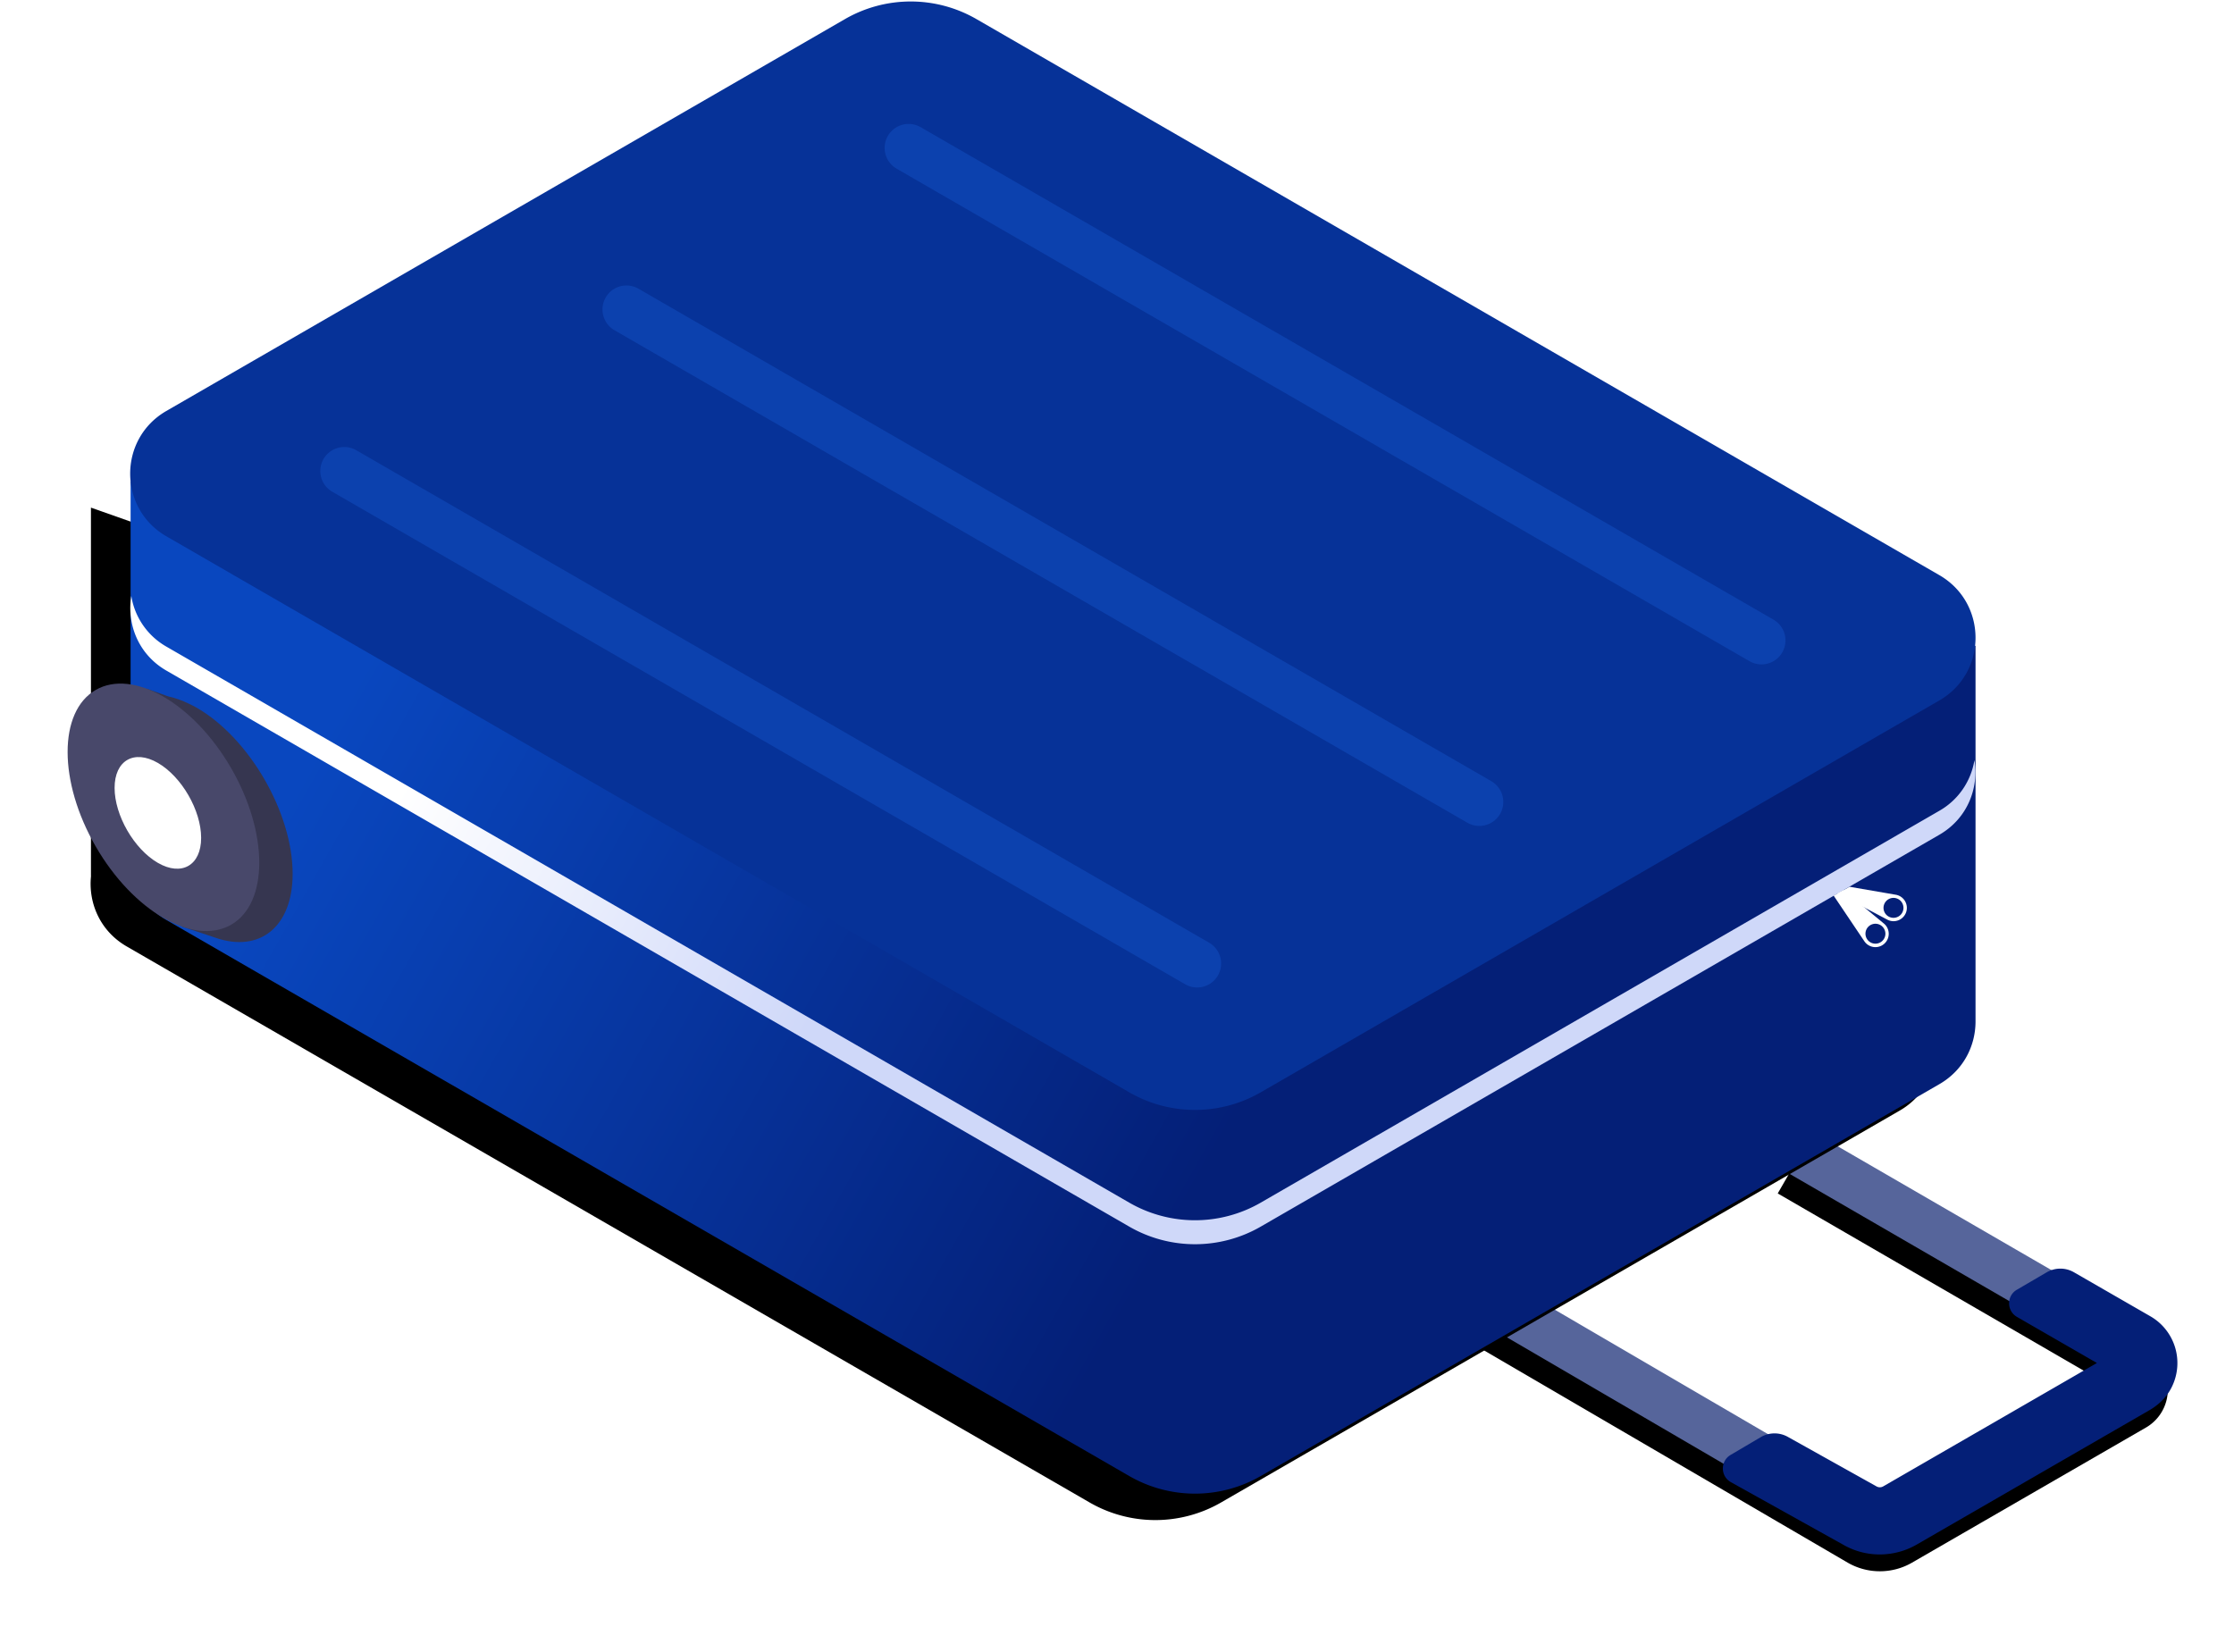 <svg width="169" height="125" xmlns="http://www.w3.org/2000/svg" xmlns:xlink="http://www.w3.org/1999/xlink">
  <defs/>
  <title>
    Suitcase
  </title>
  <defs>
    <linearGradient x1="37.304%" y1="58.587%" x2="92.57%" y2="39.732%" id="e">
      <stop stop-color="#041F77" offset="0%"/>
      <stop stop-color="#0947BF" offset="99.974%"/>
    </linearGradient>
    <linearGradient x1="60.512%" y1="52.564%" x2="89.047%" y2="46.725%" id="f">
      <stop stop-color="#CFD8F9" offset="0%"/>
      <stop stop-color="#FFF" offset="100%"/>
    </linearGradient>
    <filter x="-19.3%" y="-25.2%" width="138.6%" height="163%" filterUnits="objectBoundingBox" id="a">
      <feOffset dy="2" in="SourceAlpha" result="shadowOffsetOuter1"/>
      <feGaussianBlur stdDeviation="3" in="shadowOffsetOuter1" result="shadowBlurOuter1"/>
      <feColorMatrix values="0 0 0 0 0.569 0 0 0 0 0.63 0 0 0 0 0.861 0 0 0 1 0" in="shadowBlurOuter1"/>
    </filter>
    <filter x="-6.4%" y="-11.9%" width="117.2%" height="128.6%" filterUnits="objectBoundingBox" id="c">
      <feOffset dx="3" dy="2" in="SourceAlpha" result="shadowOffsetOuter1"/>
      <feGaussianBlur stdDeviation="3.5" in="shadowOffsetOuter1" result="shadowBlurOuter1"/>
      <feColorMatrix values="0 0 0 0 0.282 0 0 0 0 0.392 0 0 0 0 0.8 0 0 0 1 0" in="shadowBlurOuter1"/>
    </filter>
    <path d="M21.795 31.874c-.84 0-1.68-.217-2.429-.65L1.685 21.012a3.313 3.313 0 01-1.673-2.9 3.31 3.31 0 011.676-2.898L27.711.142l1.81 3.145L3.923 18.114l17.258 9.968c.38.22.851.218 1.23-.001l27.547-16.082 1.818 3.141-27.547 16.082a4.858 4.858 0 01-2.434.652z" id="b"/>
    <path d="M155.116 64.295h.004V36.407l-27.17 9.59-26.869-15.519a9.948 9.948 0 00-9.951 0L50.116 54.166l-34.563-5.304v28.445c.008 1.837.918 3.672 2.736 4.722l51.335 29.648a9.949 9.949 0 009.951 0l72.84-42.069c2.014-1.163 2.91-3.287 2.701-5.313z" id="d"/>
  </defs>
  <g transform="matrix(-1 0 0 1 165 0)" fill="none">
    <g transform="translate(.995 85.01)">
      <use fill="#000" filter="url(#a)" xlink:href="#b"/>
      <use fill="#56659B" xlink:href="#b"/>
    </g>
    <path d="M22.8 117.611a5.601 5.601 0 01-2.8-.748L2.398 106.698c-.735-.425-1.358-1.041-1.718-1.81a4.081 4.081 0 011.641-5.293l5.79-3.335a2.055 2.055 0 012.063.007l2.25 1.315c.789.46.785 1.6-.005 2.056l-6.048 3.488 16.168 9.337a.51.51 0 00.504 0l6.714-3.75a2.055 2.055 0 012.046.024l2.28 1.345c.79.467.776 1.616-.026 2.062l-8.504 4.736a5.496 5.496 0 01-2.753.731z" fill="#041F77"/>
    <use fill="#000" filter="url(#c)" xlink:href="#d"/>
    <use fill="url(#e)" xlink:href="#d"/>
    <path d="M91.13 1.446l-72.84 42.07c-3.649 2.106-3.649 7.374 0 9.48l51.334 29.649a9.948 9.948 0 009.951 0l72.84-42.069c3.649-2.107 3.649-7.375 0-9.482L101.081 1.446a9.949 9.949 0 00-9.951 0z" fill="#063298"/>
    <path d="M152.415 48.923l-72.84 42.069a9.949 9.949 0 01-9.951 0L18.289 61.344a5.393 5.393 0 01-2.652-3.834c-.35 2.123.527 4.42 2.652 5.648l51.335 29.648a9.949 9.949 0 009.951 0l72.84-42.069c2.125-1.227 3.003-3.525 2.653-5.648a5.393 5.393 0 01-2.653 3.834z" fill="url(#f)"/>
    <path d="M23.965 71.214l2.32-3.447-.74-.416-3.057 2.523a1.008 1.008 0 101.477 1.34zm-1.341-.005a.754.754 0 111.013-1.117.754.754 0 01-1.013 1.117z" fill="#FFF"/>
    <path d="M22.205 69.593l3.778-2-.902-.498-3.495.602a1.008 1.008 0 10.619 1.896zm-1.163-.67a.754.754 0 111.434-.467.754.754 0 01-1.434.467z" fill="#FFF"/>
    <path d="M157.358 57.74c0-2.985-1.374-4.816-3.423-5.116v-.526l-1.655.589c-.508.108-1.04.3-1.59.565l-.032.011.006.003c-.184.09-.367.18-.554.287-3.986 2.302-7.248 7.954-7.248 12.558 0 4.042 2.513 5.985 5.824 4.844l2.527-.842-.203-.407c3.565-2.576 6.348-7.715 6.348-11.967z" fill="#363650"/>
    <ellipse fill="#48486A" transform="rotate(-60 152.636 61.083)" cx="152.636" cy="61.083" rx="10.253" ry="5.918"/>
    <path d="M153.057 57.723c1.8-1.04 3.274-.189 3.274 1.89 0 2.08-1.473 4.632-3.274 5.672-1.8 1.04-3.273.189-3.273-1.89 0-2.08 1.473-4.632 3.273-5.672z" fill="#FFF"/>
    <path d="M31.746 50.27a1.815 1.815 0 01-.909-3.386L95.356 9.62a1.814 1.814 0 011.814 3.143L32.65 50.026a1.803 1.803 0 01-.905.244zm21.346 12.222a1.815 1.815 0 01-.909-3.386l64.518-37.263a1.813 1.813 0 111.814 3.143L53.997 62.248a1.803 1.803 0 01-.905.244zm21.346 12.222a1.815 1.815 0 01-.909-3.386l64.519-37.263a1.814 1.814 0 111.814 3.142L75.343 74.47a1.803 1.803 0 01-.905.244z" fill="#0C41AE"/>
  </g>
</svg>
